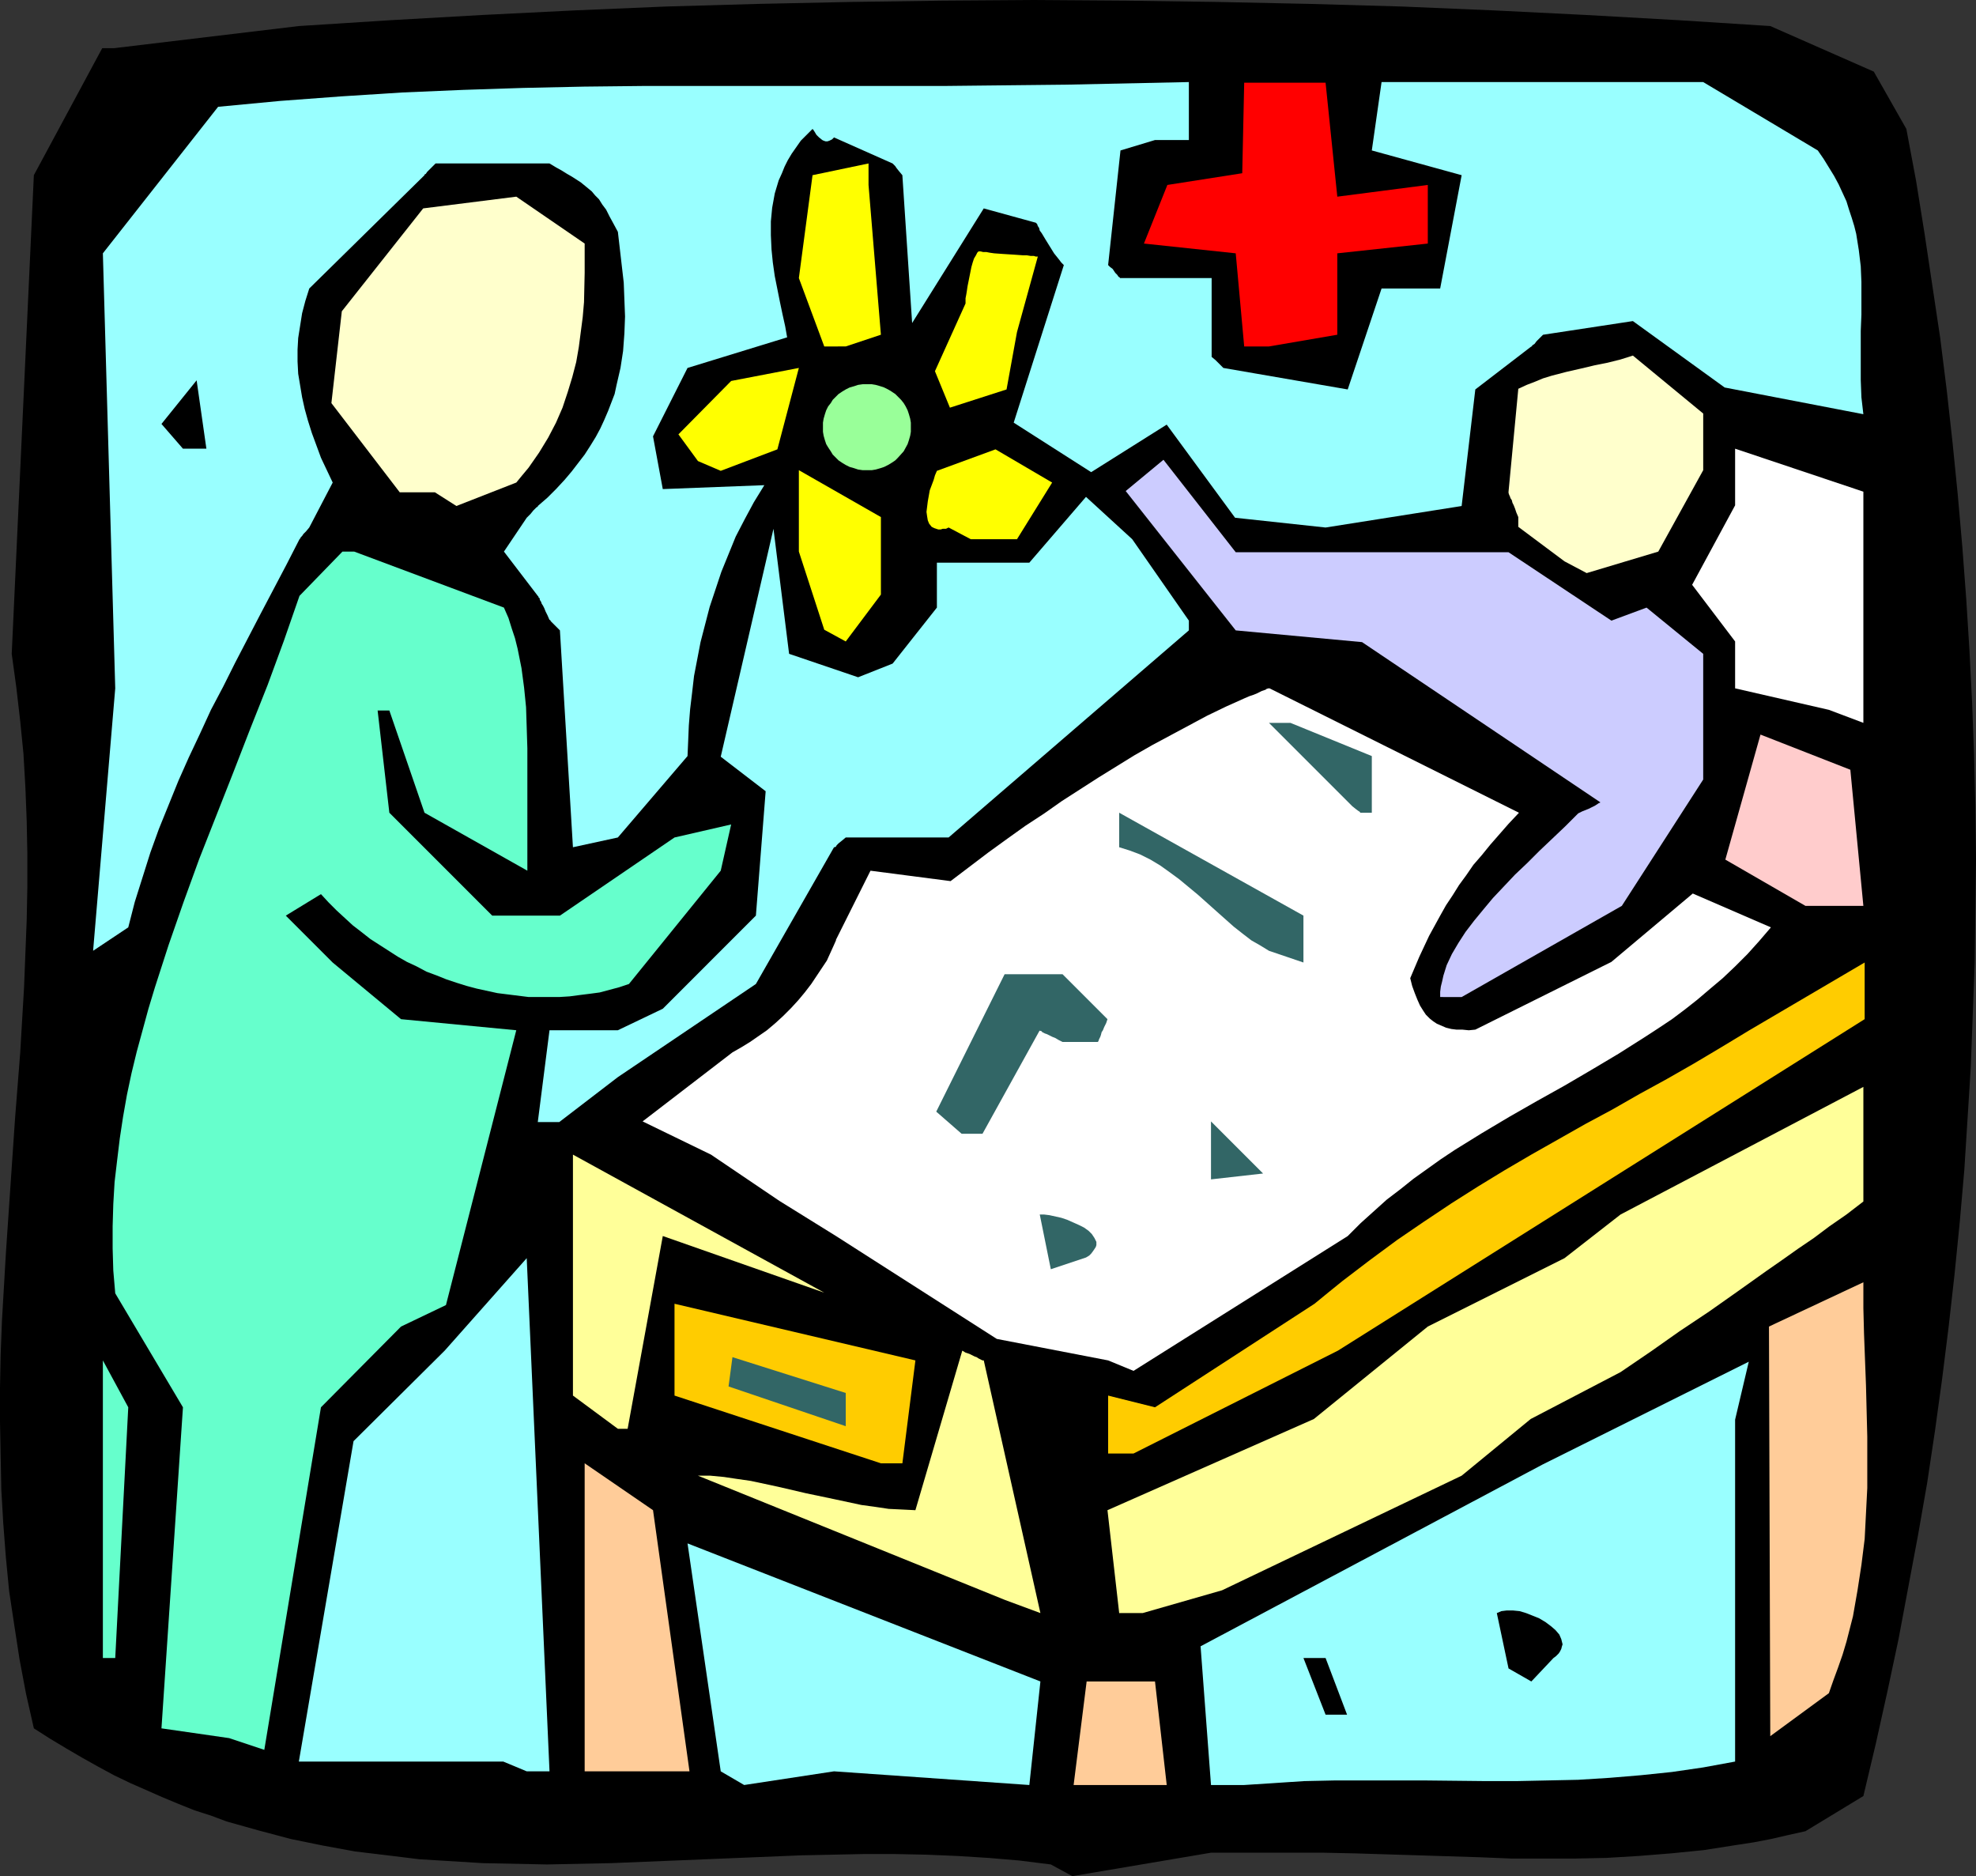 <?xml version="1.0" encoding="UTF-8" standalone="no"?>
<svg
   version="1.0"
   width="129.766mm"
   height="123.186mm"
   id="svg39"
   sodipodi:docname="Visiting Hours.wmf"
   xmlns:inkscape="http://www.inkscape.org/namespaces/inkscape"
   xmlns:sodipodi="http://sodipodi.sourceforge.net/DTD/sodipodi-0.dtd"
   xmlns="http://www.w3.org/2000/svg"
   xmlns:svg="http://www.w3.org/2000/svg">
  <rect width="100%" height="100%" fill="#333333" stroke="none"/>
  <sodipodi:namedview
     id="namedview39"
     pagecolor="#ffffff"
     bordercolor="#000000"
     borderopacity="0.25"
     inkscape:showpageshadow="2"
     inkscape:pageopacity="0.0"
     inkscape:pagecheckerboard="0"
     inkscape:deskcolor="#d1d1d1"
     inkscape:document-units="mm" />
  <defs
     id="defs1">
    <pattern
       id="WMFhbasepattern"
       patternUnits="userSpaceOnUse"
       width="6"
       height="6"
       x="0"
       y="0" />
  </defs>
  <path
     style="fill:#000000;fill-opacity:1;fill-rule:evenodd;stroke:none"
     d="m 260.822,462.675 -7.757,-0.97 -7.595,-0.646 -7.757,-0.485 -7.757,-0.323 -7.757,-0.162 h -7.918 l -7.757,0.162 -7.757,0.162 -15.675,0.646 -15.675,0.646 -15.837,0.646 -7.918,0.162 -7.918,0.162 -7.918,-0.162 -7.918,-0.162 -7.918,-0.485 -7.918,-0.485 -7.918,-0.97 -8.08,-0.97 -7.918,-1.454 -7.918,-1.616 -7.918,-2.101 -4.04,-1.131 -4.04,-1.131 -3.878,-1.454 -4.04,-1.293 -4.04,-1.616 -3.878,-1.616 -4.04,-1.778 -4.04,-1.778 -4.04,-1.939 -3.878,-2.101 -4.04,-2.262 -3.878,-2.262 -4.04,-2.424 L 8.403,428.9 6.464,420.335 4.848,411.77 3.555,403.366 2.262,394.801 1.454,386.398 0.808,377.994 0.323,369.591 0.162,361.187 0,352.784 v -8.403 l 0.162,-8.242 0.323,-8.403 0.97,-16.645 2.262,-33.291 1.293,-16.484 0.97,-16.484 0.323,-8.242 0.323,-8.242 0.162,-8.242 v -8.403 L 6.626,203.622 6.302,195.381 5.818,186.977 5.01,178.897 4.04,170.493 2.909,162.251 8.403,43.472 25.371,11.959 h 2.909 L 74.174,6.464 96.96,5.01 119.745,3.717 142.531,2.586 165.317,1.616 188.102,0.97 211.049,0.485 233.835,0.162 256.621,0 l 22.786,0.162 22.786,0.323 22.947,0.485 22.786,0.646 22.947,0.97 22.786,1.131 22.947,1.293 22.786,1.454 25.694,11.312 8.08,14.221 2.424,12.928 2.101,13.09 1.939,12.928 1.939,12.928 1.616,12.928 1.454,13.09 1.293,12.928 1.131,12.928 0.97,12.928 0.808,12.928 0.646,12.767 0.485,12.928 0.323,12.928 0.162,12.928 -0.162,12.767 -0.162,12.928 -0.485,12.928 -0.485,12.928 -0.808,12.928 -0.808,12.767 -1.131,12.928 -1.293,12.928 -1.454,12.928 -1.616,12.928 -1.778,12.928 -1.939,12.928 -2.262,12.928 -2.424,12.928 -2.424,12.928 -2.747,12.928 -2.909,13.09 -3.07,12.928 -14.382,8.727 -4.363,0.97 -4.202,0.97 -4.202,0.808 -4.202,0.646 -8.242,1.293 -8.08,0.808 -8.08,0.646 -8.08,0.485 -7.757,0.162 h -7.918 -7.757 l -7.918,-0.323 -15.514,-0.485 -15.675,-0.485 -7.757,-0.162 h -8.08 -19.715 l -34.421,5.818 z"
     id="path1" />
  <path
     style="fill:#99ffff;fill-opacity:1;fill-rule:evenodd;stroke:none"
     d="m 178.891,439.566 -8.242,-56.562 87.587,34.26 -2.747,25.695 -48.48,-3.394 -22.301,3.394 z"
     id="path2" />
  <path
     style="fill:#ffcc99;fill-opacity:1;fill-rule:evenodd;stroke:none"
     d="m 266.478,442.959 3.232,-25.695 h 16.968 l 2.909,25.695 h -16.968 z"
     id="path3" />
  <path
     style="fill:#99ffff;fill-opacity:1;fill-rule:evenodd;stroke:none"
     d="m 300.576,442.959 -2.586,-34.422 84.84,-45.088 51.227,-25.534 -3.394,14.383 v 84.843 l -7.918,1.454 -7.757,1.131 -7.757,0.808 -7.757,0.646 -7.757,0.485 -7.595,0.162 -7.757,0.162 h -7.595 L 353.742,441.828 h -15.029 -7.434 l -7.595,0.162 -7.434,0.485 -7.434,0.485 z"
     id="path4" />
  <path
     style="fill:#99ffff;fill-opacity:1;fill-rule:evenodd;stroke:none"
     d="M 124.917,437.142 H 74.174 l 13.574,-79.51 22.624,-22.463 20.362,-22.948 5.656,127.345 h -5.656 z"
     id="path5" />
  <path
     style="fill:#ffcc99;fill-opacity:1;fill-rule:evenodd;stroke:none"
     d="m 145.117,439.566 v -50.744 -25.695 l 16.968,11.636 9.05,64.804 h -20.685 z"
     id="path6" />
  <path
     style="fill:#66ffcc;fill-opacity:1;fill-rule:evenodd;stroke:none"
     d="m 56.883,431.324 -16.806,-2.424 5.333,-79.671 -16.806,-28.281 -0.485,-5.656 -0.162,-5.495 v -5.495 l 0.162,-5.495 0.323,-5.495 0.646,-5.495 0.646,-5.333 0.808,-5.333 0.97,-5.495 1.131,-5.333 1.293,-5.333 1.454,-5.333 1.454,-5.333 1.616,-5.333 3.394,-10.504 3.717,-10.666 3.878,-10.666 4.202,-10.666 4.202,-10.666 4.202,-10.828 4.363,-10.989 4.04,-10.989 3.878,-11.151 10.666,-10.989 h 2.909 l 37.168,13.898 1.131,2.586 0.808,2.586 0.808,2.424 0.646,2.586 0.485,2.424 0.485,2.424 0.646,4.848 0.485,4.848 0.162,5.01 0.162,5.171 v 5.333 25.049 L 105.363,201.683 96.637,176.311 h -2.909 l 2.909,25.372 25.533,25.534 h 16.806 l 28.442,-19.393 14.059,-3.232 -2.586,11.474 -22.786,28.119 -2.424,0.808 -2.424,0.646 -2.424,0.646 -2.424,0.323 -2.586,0.323 -2.424,0.323 -2.586,0.162 h -2.586 -2.424 -2.586 l -2.586,-0.323 -2.586,-0.323 -2.586,-0.323 -5.171,-1.131 -2.424,-0.646 -2.586,-0.808 -2.424,-0.808 -2.424,-0.97 -2.586,-0.97 -2.424,-1.293 -2.424,-1.131 -2.262,-1.293 -2.262,-1.454 -2.262,-1.454 -2.262,-1.454 -2.262,-1.778 -2.101,-1.616 -4.04,-3.717 -1.939,-1.939 -1.939,-2.101 -8.726,5.333 11.635,11.636 16.968,14.06 28.603,2.747 -17.453,68.197 -11.15,5.333 -19.877,20.039 -14.059,85.004 z"
     id="path7" />
  <path
     style="fill:#000000;fill-opacity:1;fill-rule:evenodd;stroke:none"
     d="m 329.017,425.506 -5.494,-14.06 h 5.494 l 5.333,14.06 z"
     id="path8" />
  <path
     style="fill:#ffcc99;fill-opacity:1;fill-rule:evenodd;stroke:none"
     d="m 439.39,430.839 -0.323,-101.65 23.432,-10.989 v 6.464 l 0.162,6.303 0.485,12.767 0.323,12.767 v 6.303 6.464 l -0.323,6.303 -0.323,6.303 -0.808,6.464 -0.97,6.303 -1.131,6.464 -1.616,6.303 -0.97,3.232 -1.131,3.232 -1.131,3.07 -1.131,3.232 z"
     id="path9" />
  <path
     style="fill:#000000;fill-opacity:1;fill-rule:evenodd;stroke:none"
     d="m 374.427,414.032 -2.909,-13.736 1.131,-0.485 1.293,-0.162 h 1.616 l 1.616,0.162 1.616,0.485 1.616,0.646 1.616,0.646 1.616,0.97 1.293,0.97 1.131,0.97 0.97,1.131 0.485,1.131 0.162,0.646 0.162,0.646 -0.162,0.485 -0.162,0.646 -0.323,0.646 -0.323,0.485 -0.646,0.646 -0.646,0.485 -5.494,5.818 z"
     id="path10" />
  <path
     style="fill:#66ffcc;fill-opacity:1;fill-rule:evenodd;stroke:none"
     d="m 25.533,411.446 v -73.854 l 6.302,11.636 -3.232,62.218 z"
     id="path11" />
  <path
     style="fill:#ffff99;fill-opacity:1;fill-rule:evenodd;stroke:none"
     d="m 277.79,400.296 -2.909,-25.534 51.227,-22.625 28.28,-22.948 33.936,-16.969 13.898,-10.828 60.277,-31.675 v 28.442 l -4.202,3.232 -4.202,2.909 -3.878,2.909 -4.04,2.747 -3.878,2.747 -3.717,2.586 -7.272,5.171 -7.11,5.01 -7.272,4.848 -7.11,5.01 -7.595,5.171 -22.301,11.636 -17.13,14.06 -59.469,28.442 -19.715,5.656 z"
     id="path12" />
  <path
     style="fill:#ffff99;fill-opacity:1;fill-rule:evenodd;stroke:none"
     d="M 249.51,397.064 173.235,366.197 h 3.07 l 3.394,0.323 3.232,0.485 3.394,0.485 6.787,1.454 6.949,1.616 6.949,1.454 6.787,1.454 3.555,0.485 3.232,0.485 3.394,0.162 3.232,0.162 11.635,-39.593 0.808,0.485 0.97,0.323 0.646,0.323 0.646,0.323 0.485,0.162 0.485,0.323 0.646,0.323 0.323,0.162 h 0.323 v 0 l 14.059,62.703 z"
     id="path13" />
  <path
     style="fill:#ffcc00;fill-opacity:1;fill-rule:evenodd;stroke:none"
     d="m 218.645,363.127 -51.227,-16.807 v -22.786 l 59.792,14.06 -3.232,25.534 z"
     id="path14" />
  <path
     style="fill:#ffcc00;fill-opacity:1;fill-rule:evenodd;stroke:none"
     d="m 275.043,360.702 v -14.383 l 11.635,2.909 39.592,-25.695 3.555,-2.909 3.394,-2.747 6.787,-5.171 6.787,-5.01 6.626,-4.525 6.787,-4.525 6.626,-4.202 6.626,-4.04 6.626,-3.879 13.413,-7.595 6.626,-3.555 6.787,-3.879 6.787,-3.717 6.787,-3.879 6.787,-4.04 6.949,-4.202 28.603,-16.807 v 14.06 l -130.734,82.257 -50.742,25.534 z"
     id="path15" />
  <path
     style="fill:#ffff99;fill-opacity:1;fill-rule:evenodd;stroke:none"
     d="m 153.358,354.561 -11.15,-8.242 v -59.794 l 62.378,34.26 -40.077,-14.06 -8.726,47.835 z"
     id="path16" />
  <path
     style="fill:#326666;fill-opacity:1;fill-rule:evenodd;stroke:none"
     d="m 180.83,344.057 0.97,-7.272 28.118,8.888 v 8.242 z"
     id="path17" />
  <path
     style="fill:#ffffff;fill-opacity:1;fill-rule:evenodd;stroke:none"
     d="m 275.043,337.593 -27.634,-5.333 -39.915,-25.534 -14.059,-8.727 -16.968,-11.474 -16.968,-8.242 22.301,-17.13 2.262,-1.293 2.101,-1.293 2.101,-1.454 2.101,-1.454 2.101,-1.778 1.939,-1.778 1.939,-1.939 1.778,-1.939 1.616,-1.939 1.616,-2.101 1.293,-1.939 1.293,-1.939 1.293,-1.939 0.808,-1.778 0.808,-1.778 0.646,-1.454 v -0.162 l 8.565,-17.13 19.877,2.586 4.686,-3.555 4.686,-3.555 4.686,-3.394 4.525,-3.232 4.686,-3.07 4.363,-3.071 4.525,-2.909 4.525,-2.909 8.888,-5.495 4.525,-2.586 4.525,-2.424 4.525,-2.424 4.525,-2.424 4.686,-2.262 4.686,-2.101 1.131,-0.485 0.97,-0.323 0.808,-0.323 0.646,-0.323 0.646,-0.323 0.485,-0.162 0.485,-0.162 0.162,-0.162 0.485,-0.162 h 0.323 v 0 l 61.893,30.867 -2.586,2.747 -2.262,2.586 -2.262,2.586 -2.101,2.586 -2.101,2.424 -1.778,2.586 -1.778,2.424 -1.616,2.586 -1.616,2.424 -1.454,2.586 -2.747,5.01 -2.424,5.171 -2.262,5.333 0.485,1.939 0.646,1.778 0.646,1.616 0.646,1.454 0.808,1.293 0.646,0.97 0.97,0.97 0.808,0.646 0.97,0.646 1.131,0.485 1.131,0.485 1.293,0.323 1.293,0.162 h 1.454 l 1.616,0.162 1.616,-0.162 33.774,-16.807 20.2,-16.969 19.392,8.403 -2.909,3.394 -2.909,3.232 -3.07,3.07 -3.07,2.909 -3.07,2.586 -3.232,2.747 -3.07,2.424 -3.232,2.424 -3.394,2.262 -3.232,2.101 -6.626,4.202 -6.787,4.04 -6.626,3.879 -6.949,3.879 -6.787,3.879 -6.787,4.04 -6.787,4.202 -3.394,2.262 -3.394,2.424 -3.394,2.424 -3.232,2.586 -3.394,2.586 -3.232,2.909 -3.232,2.909 -3.232,3.232 -53.166,33.452 z"
     id="path18" />
  <path
     style="fill:#000000;fill-opacity:1;fill-rule:evenodd;stroke:none"
     d="m 23.109,337.593 2.424,2.909 z"
     id="path19" />
  <path
     style="fill:#326666;fill-opacity:1;fill-rule:evenodd;stroke:none"
     d="m 260.822,314.968 -2.747,-13.575 h 1.131 l 1.293,0.162 1.454,0.323 1.454,0.323 1.454,0.485 1.454,0.646 1.454,0.646 1.293,0.646 1.131,0.808 0.808,0.808 0.646,0.97 0.485,0.97 v 0.323 0.485 l -0.162,0.485 -0.323,0.485 -0.323,0.485 -0.485,0.646 -0.485,0.485 -0.808,0.485 z"
     id="path20" />
  <path
     style="fill:#326666;fill-opacity:1;fill-rule:evenodd;stroke:none"
     d="M 300.576,292.667 V 278.284 l 12.928,12.928 z"
     id="path21" />
  <path
     style="fill:#326666;fill-opacity:1;fill-rule:evenodd;stroke:none"
     d="m 238.683,281.354 -6.302,-5.495 16.968,-34.099 h 14.382 l 11.15,11.151 -0.323,0.97 -0.485,0.97 -0.323,0.808 -0.323,0.485 -0.162,0.646 -0.162,0.485 -0.323,0.646 -0.162,0.485 -0.162,0.162 v 0 h -8.726 l -0.97,-0.485 -0.808,-0.485 -0.808,-0.323 -0.646,-0.323 -0.646,-0.323 -0.485,-0.162 -0.323,-0.162 -0.323,-0.162 -0.323,-0.323 h -0.323 v -0.162 l -14.221,25.695 z"
     id="path22" />
  <path
     style="fill:#99ffff;fill-opacity:1;fill-rule:evenodd;stroke:none"
     d="m 133.481,278.445 2.909,-22.786 h 16.968 l 11.15,-5.333 23.109,-23.11 2.424,-30.867 -11.15,-8.565 13.09,-56.562 3.878,31.028 17.13,5.818 8.565,-3.394 10.989,-13.898 v -11.151 h 22.947 l 14.059,-16.322 11.474,10.504 14.059,20.201 v 2.424 l -59.63,51.39 h -2.909 -22.624 l -0.97,0.808 -0.808,0.646 -0.485,0.485 -0.162,0.323 -0.323,0.162 h -0.162 l -19.392,33.937 -34.259,23.11 -14.544,11.151 z"
     id="path23" />
  <path
     style="fill:#ccccff;fill-opacity:1;fill-rule:evenodd;stroke:none"
     d="m 357.459,247.417 v -1.293 l 0.162,-1.293 0.323,-1.293 0.323,-1.454 0.808,-2.586 1.293,-2.747 1.616,-2.747 1.778,-2.747 2.101,-2.747 2.262,-2.747 2.424,-2.909 2.747,-2.909 2.747,-2.909 3.07,-2.909 3.07,-3.071 3.07,-2.909 3.232,-3.07 3.232,-3.232 0.97,-0.485 0.808,-0.323 0.808,-0.323 0.646,-0.323 0.97,-0.485 0.485,-0.323 0.485,-0.323 h 0.162 l 0.162,-0.162 -59.146,-39.755 -31.35,-2.909 -27.31,-34.583 9.373,-7.757 17.938,22.948 h 67.71 l 25.533,16.969 8.726,-3.232 14.059,11.474 v 31.19 l -20.2,31.351 -39.754,22.625 z"
     id="path24" />
  <path
     style="fill:#99ffff;fill-opacity:1;fill-rule:evenodd;stroke:none"
     d="m 23.109,235.943 5.494,-65.127 -3.07,-107.952 28.603,-36.361 15.352,-1.454 15.19,-1.131 15.19,-0.97 15.19,-0.646 14.867,-0.485 15.029,-0.323 14.867,-0.162 h 15.029 59.63 l 15.029,-0.162 15.19,-0.162 15.19,-0.323 15.19,-0.323 v 14.383 h -8.403 l -8.565,2.586 -3.07,28.442 0.485,0.485 0.646,0.485 0.646,0.97 0.485,0.485 0.323,0.485 0.323,0.162 v 0.162 h 0.162 22.624 v 19.554 l 0.97,0.808 0.808,0.808 0.485,0.485 0.323,0.323 0.162,0.162 0.162,0.162 v 0 l 30.866,5.333 8.403,-25.049 h 14.544 l 5.333,-28.119 -22.301,-6.141 2.424,-16.969 h 79.83 l 28.442,16.969 1.454,2.101 1.293,2.101 1.293,2.101 1.131,2.101 0.97,2.101 0.97,2.101 0.646,2.101 0.646,1.939 0.646,2.101 0.485,1.939 0.646,4.04 0.485,4.04 0.162,3.879 v 4.04 4.04 l -0.162,4.04 v 4.04 4.04 4.202 l 0.162,4.202 0.485,4.202 -34.421,-6.626 -22.786,-16.484 -22.301,3.394 -0.97,0.97 -0.646,0.646 -0.485,0.646 -0.485,0.323 -0.162,0.162 v 0.162 h -0.162 l -13.898,10.666 -3.394,28.927 -33.774,5.333 -22.462,-2.424 -16.968,-23.11 -18.746,11.797 -19.23,-12.282 12.443,-39.108 -0.646,-0.646 -0.485,-0.646 -1.293,-1.616 -2.101,-3.394 -0.97,-1.616 -0.485,-0.646 -0.162,-0.646 -0.323,-0.485 -0.162,-0.485 -0.162,-0.162 -0.162,-0.162 -12.928,-3.555 -17.776,28.442 -2.424,-36.684 -0.808,-0.97 -0.646,-0.808 -0.323,-0.485 -0.323,-0.323 -0.162,-0.162 -0.162,-0.162 v 0 l -14.544,-6.464 -0.485,0.485 -0.646,0.323 -0.485,0.162 h -0.485 l -0.485,-0.162 -0.323,-0.162 -0.808,-0.646 -0.646,-0.646 -0.485,-0.808 -0.323,-0.485 -0.162,-0.162 v 0 l -1.454,1.454 -1.454,1.454 -1.131,1.616 -1.131,1.616 -0.97,1.616 -0.808,1.616 -0.646,1.616 -0.808,1.778 -0.485,1.616 -0.485,1.616 -0.646,3.555 -0.323,3.394 v 3.394 l 0.162,3.555 0.323,3.232 0.485,3.394 0.646,3.232 0.646,3.232 0.646,3.07 0.646,2.909 0.485,2.747 -24.725,7.595 -8.565,16.969 2.424,13.09 25.21,-0.97 -2.586,4.202 -2.262,4.202 -2.262,4.363 -1.778,4.363 -1.778,4.363 -1.454,4.363 -1.454,4.363 -1.131,4.363 -1.131,4.363 -0.808,4.202 -0.808,4.202 -0.485,4.202 -0.485,4.04 -0.323,4.04 -0.162,3.879 -0.162,3.717 -17.291,20.201 -11.15,2.424 -3.232,-53.814 -0.808,-0.808 -0.646,-0.646 -0.485,-0.485 -0.323,-0.323 -0.162,-0.323 h -0.162 l -0.485,-1.131 -0.485,-0.97 -0.323,-0.808 -0.323,-0.646 -0.323,-0.485 -0.162,-0.485 -0.323,-0.485 v -0.323 l -0.323,-0.323 v -0.162 l -0.162,-0.162 -8.403,-10.989 5.656,-8.403 0.97,-0.97 0.646,-0.808 0.485,-0.485 0.323,-0.323 0.323,-0.162 v -0.162 l 2.424,-2.101 2.101,-2.101 2.101,-2.262 1.778,-2.101 1.616,-2.101 1.616,-2.101 1.454,-2.262 1.293,-2.101 1.131,-2.101 0.97,-2.101 0.97,-2.262 0.808,-2.101 0.808,-2.101 0.485,-2.262 0.97,-4.202 0.646,-4.202 0.323,-4.363 0.162,-4.202 -0.162,-4.202 -0.162,-4.202 -0.485,-4.202 -0.97,-8.403 -1.131,-2.101 -0.97,-1.778 -0.808,-1.616 -0.97,-1.293 -0.808,-1.293 -0.97,-0.97 -0.808,-0.97 -0.97,-0.808 -1.778,-1.454 -2.262,-1.454 -1.131,-0.646 -1.293,-0.808 -1.454,-0.808 -1.616,-0.97 h -28.28 l -0.97,0.97 -0.646,0.646 -0.485,0.485 -0.323,0.485 -0.323,0.162 v 0.162 0 l -28.603,28.119 -0.97,3.07 -0.808,3.07 -0.485,3.07 -0.485,3.07 -0.162,2.909 v 2.909 l 0.162,3.07 0.485,2.909 0.485,2.909 0.646,2.909 0.808,2.909 0.97,3.071 1.131,3.07 1.131,3.071 1.454,3.07 1.454,3.071 -5.818,11.151 -0.808,0.97 -0.646,0.646 -0.323,0.485 -0.323,0.323 -0.162,0.323 -0.162,0.162 -3.232,6.303 -3.232,6.141 -3.232,6.141 -6.302,12.12 -2.909,5.818 -3.07,5.818 -2.747,5.979 -2.747,5.818 -2.586,5.818 -2.424,5.979 -2.424,5.979 -2.101,5.818 -1.939,6.141 -1.939,6.141 -1.616,6.303 z"
     id="path25" />
  <path
     style="fill:#326666;fill-opacity:1;fill-rule:evenodd;stroke:none"
     d="m 314.958,235.943 -2.101,-1.293 -2.262,-1.293 -2.101,-1.616 -2.262,-1.778 -4.363,-3.879 -4.525,-4.04 -4.686,-3.879 -2.424,-1.778 -2.262,-1.616 -2.424,-1.454 -2.586,-1.293 -2.586,-0.97 -2.586,-0.808 v -8.565 l 45.733,25.534 v 11.636 z"
     id="path26" />
  <path
     style="fill:#ffcccc;fill-opacity:1;fill-rule:evenodd;stroke:none"
     d="m 448.116,224.793 -19.877,-11.474 8.726,-31.028 22.301,8.727 3.232,33.775 h -6.141 z"
     id="path27" />
  <path
     style="fill:#326666;fill-opacity:1;fill-rule:evenodd;stroke:none"
     d="m 337.744,201.683 h -0.162 v -0.162 l -0.485,-0.323 -0.646,-0.485 -0.808,-0.646 -0.808,-0.808 -0.97,-0.97 -1.939,-1.939 -16.968,-16.969 h 5.333 l 20.2,8.242 v 14.06 z"
     id="path28" />
  <path
     style="fill:#ffffff;fill-opacity:1;fill-rule:evenodd;stroke:none"
     d="m 453.934,176.149 -23.27,-5.333 v -11.636 l -10.666,-14.06 10.666,-19.716 v -14.06 l 31.835,10.666 v 57.37 z"
     id="path29" />
  <path
     style="fill:#ffff00;fill-opacity:1;fill-rule:evenodd;stroke:none"
     d="m 204.585,156.272 -6.302,-19.393 v -20.201 l 20.362,11.636 v 19.231 l -8.726,11.636 z"
     id="path30" />
  <path
     style="fill:#ffffcc;fill-opacity:1;fill-rule:evenodd;stroke:none"
     d="m 388.324,139.304 -11.474,-8.565 v -2.424 l -0.485,-1.131 -0.323,-0.97 -0.323,-0.808 -0.323,-0.646 -0.162,-0.646 -0.323,-0.485 -0.162,-0.485 -0.162,-0.323 -0.162,-0.485 v -0.162 -0.162 l 2.424,-25.534 2.101,-0.97 2.101,-0.808 1.939,-0.808 2.101,-0.646 3.717,-0.97 3.555,-0.808 3.394,-0.808 3.232,-0.646 3.232,-0.808 3.07,-0.97 17.453,14.383 v 14.06 l -11.15,20.201 -17.776,5.333 z"
     id="path31" />
  <path
     style="fill:#ffff00;fill-opacity:1;fill-rule:evenodd;stroke:none"
     d="m 235.451,130.9 -0.646,0.323 h -0.808 l -0.485,0.162 h -0.646 l -0.97,-0.323 -0.646,-0.323 -0.646,-0.808 -0.323,-0.808 -0.162,-0.97 -0.162,-1.131 0.162,-1.293 0.162,-1.293 0.485,-2.747 0.97,-2.586 0.323,-1.131 0.485,-1.131 14.544,-5.333 14.059,8.242 -8.726,14.06 h -11.474 z"
     id="path32" />
  <path
     style="fill:#ffffcc;fill-opacity:1;fill-rule:evenodd;stroke:none"
     d="m 107.949,122.173 h -8.726 l -16.968,-22.14 2.586,-22.786 20.2,-25.534 23.109,-2.909 16.968,11.636 v 7.272 l -0.162,7.272 -0.323,3.717 -0.485,3.717 -0.485,3.717 -0.646,3.717 -0.97,3.717 -1.131,3.717 -1.293,3.879 -1.616,3.717 -1.939,3.717 -2.262,3.717 -2.586,3.717 -1.616,1.939 -1.454,1.778 -14.867,5.818 z"
     id="path33" />
  <path
     style="fill:#ffff00;fill-opacity:1;fill-rule:evenodd;stroke:none"
     d="m 173.235,114.416 -4.848,-6.626 13.09,-13.252 16.806,-3.232 -5.333,20.201 -14.059,5.333 z"
     id="path34" />
  <path
     style="fill:#000000;fill-opacity:1;fill-rule:evenodd;stroke:none"
     d="m 45.41,111.346 -5.333,-6.141 8.726,-10.828 2.424,16.969 z"
     id="path35" />
  <path
     style="fill:#ffff00;fill-opacity:1;fill-rule:evenodd;stroke:none"
     d="m 204.585,85.974 -6.302,-16.969 3.394,-25.534 13.898,-2.909 v 5.333 l 3.07,37.169 -8.726,2.909 z"
     id="path36" />
  <path
     style="fill:#ff0000;fill-opacity:1;fill-rule:evenodd;stroke:none"
     d="m 308.817,85.974 -2.101,-23.11 -22.786,-2.424 5.818,-14.544 18.584,-2.909 0.485,-22.463 h 20.2 l 2.909,28.281 22.462,-2.909 V 60.44 l -22.462,2.424 v 20.201 l -16.968,2.909 z"
     id="path37" />
  <path
     style="fill:#ffff00;fill-opacity:1;fill-rule:evenodd;stroke:none"
     d="m 235.774,101.165 -3.717,-9.05 7.595,-16.807 V 75.146 74.823 74.015 l 0.162,-0.808 0.162,-0.97 0.162,-1.131 0.485,-2.424 0.485,-2.424 0.323,-1.131 0.323,-0.97 0.485,-0.808 0.323,-0.646 0.323,-0.323 h 0.485 l 0.646,0.162 h 0.808 l 0.808,0.162 1.131,0.162 2.262,0.162 2.586,0.162 2.262,0.162 h 0.97 l 0.97,0.162 h 0.808 l 0.485,0.162 h 0.485 l -5.171,18.746 -2.586,14.221 z"
     id="path38" />
  <path
     style="fill:#99ff99;fill-opacity:1;fill-rule:evenodd;stroke:none"
     d="m 215.251,95.347 h 1.131 l 0.97,0.162 1.131,0.323 0.97,0.323 0.97,0.485 0.808,0.485 0.97,0.646 0.646,0.646 0.808,0.808 0.646,0.808 0.485,0.808 0.485,0.97 0.323,0.97 0.323,1.131 0.162,0.97 v 1.131 1.131 l -0.162,0.97 -0.323,1.131 -0.323,0.97 -0.97,1.778 -1.454,1.616 -0.646,0.646 -0.97,0.646 -0.808,0.485 -0.97,0.485 -0.97,0.323 -1.131,0.323 -0.97,0.162 h -1.131 -1.131 l -1.131,-0.162 -0.97,-0.323 -1.131,-0.323 -0.97,-0.485 -0.808,-0.485 -0.97,-0.646 -0.646,-0.646 -0.808,-0.808 -0.485,-0.808 -0.646,-0.97 -0.485,-0.808 -0.323,-0.97 -0.323,-1.131 -0.162,-0.97 v -1.131 -1.131 l 0.162,-0.97 0.323,-1.131 0.323,-0.97 0.485,-0.97 0.646,-0.808 0.485,-0.808 0.808,-0.808 0.646,-0.646 0.97,-0.646 0.808,-0.485 0.97,-0.485 1.131,-0.323 0.97,-0.323 1.131,-0.162 z"
     id="path39" />
</svg>
